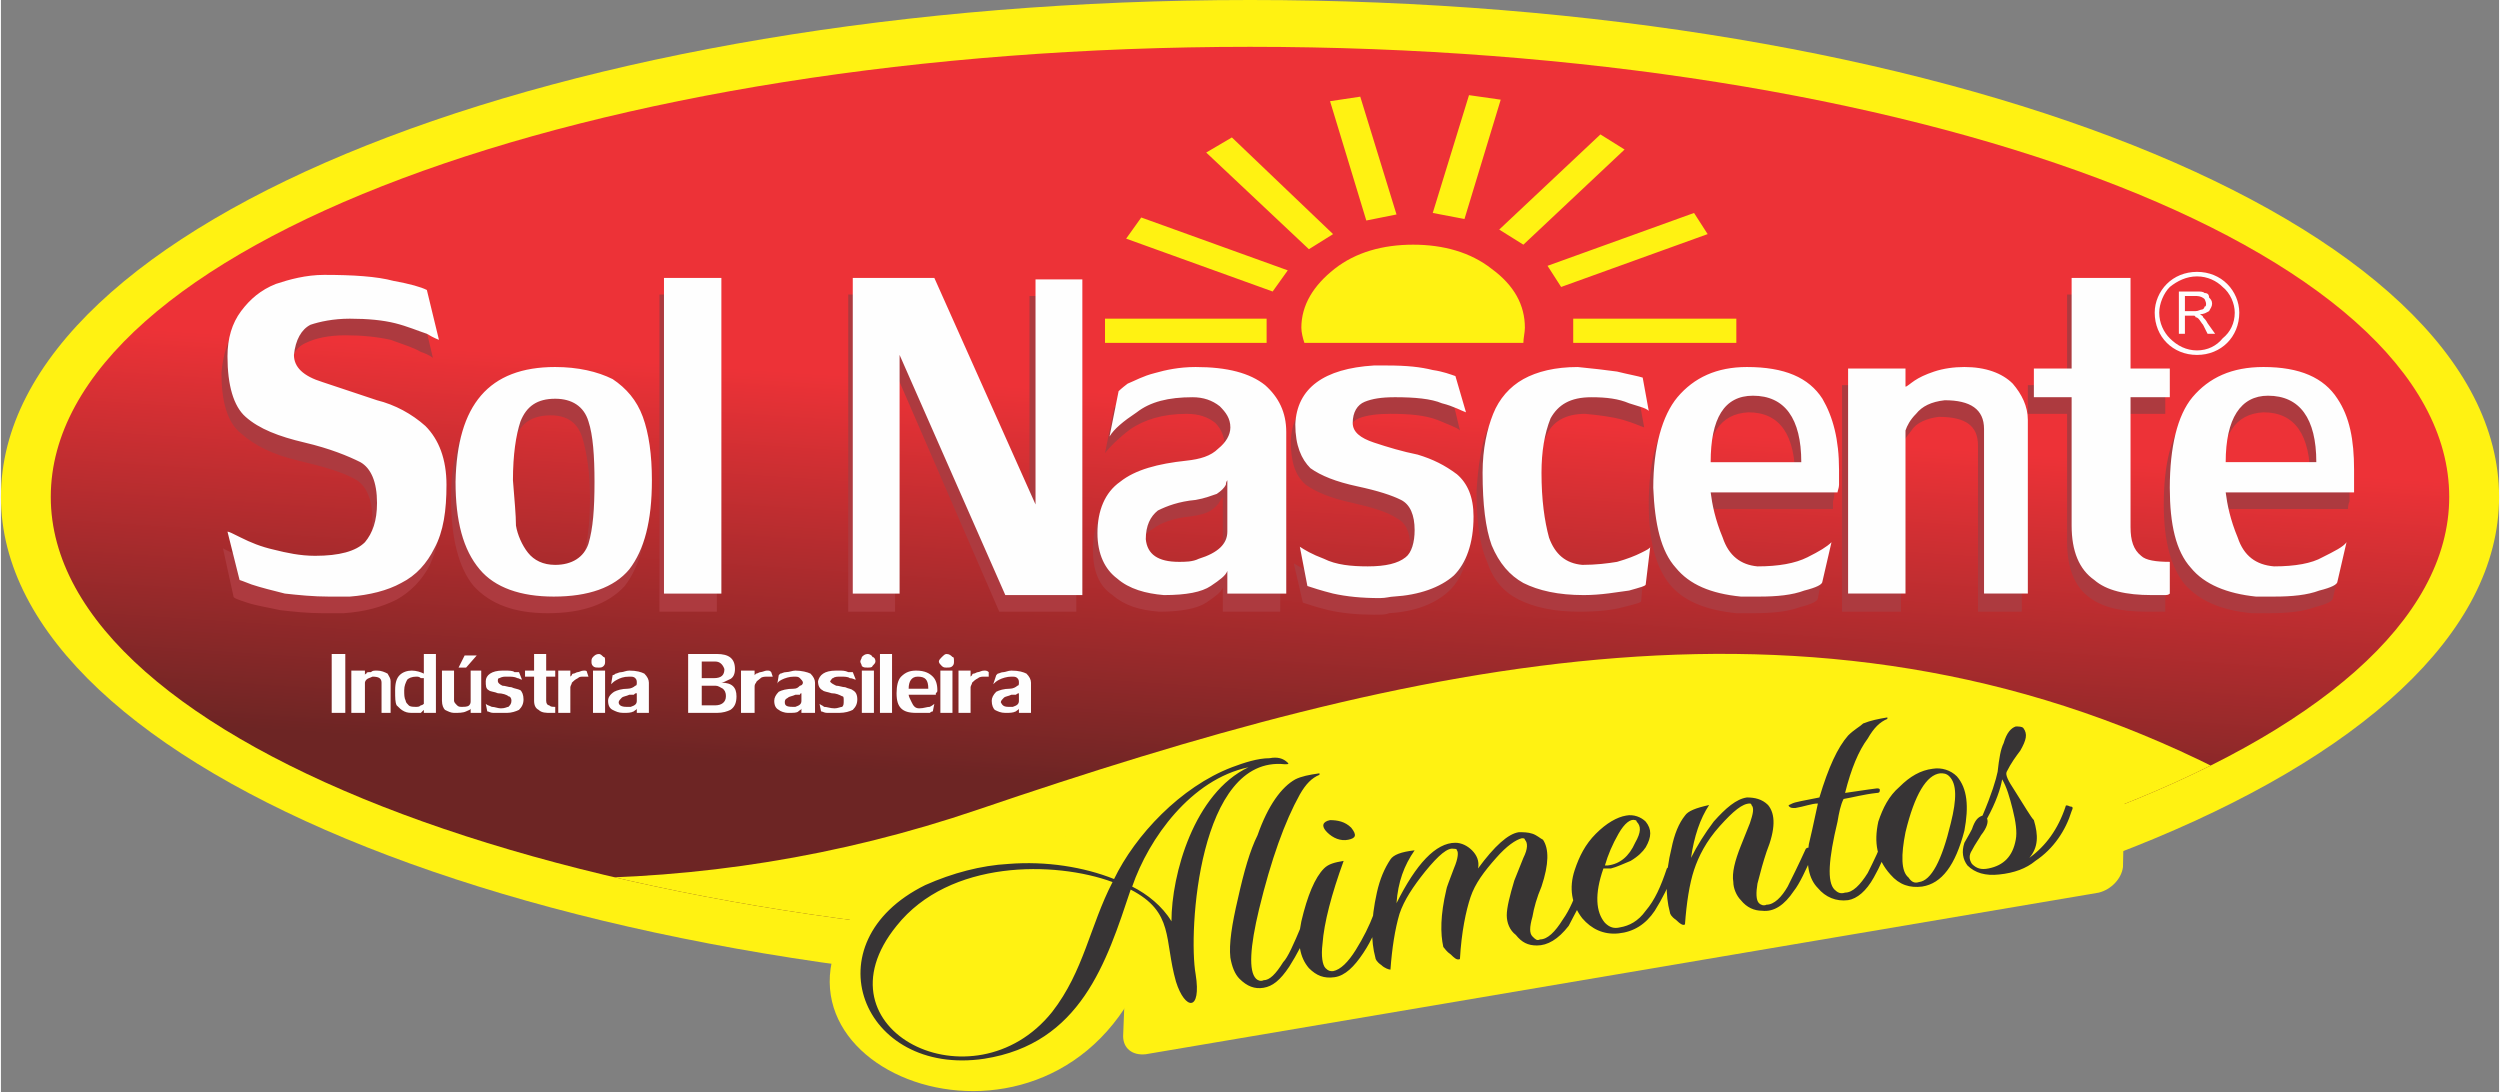 <?xml version="1.0" encoding="UTF-8"?> <svg xmlns="http://www.w3.org/2000/svg" xmlns:xlink="http://www.w3.org/1999/xlink" xml:space="preserve" width="1598px" height="698px" version="1.1" style="shape-rendering:geometricPrecision; text-rendering:geometricPrecision; image-rendering:optimizeQuality; fill-rule:evenodd; clip-rule:evenodd" viewBox="0 0 1654 723"><rect x="0" y="0" width="1654" height="723" fill="#808080" stroke="none"/> <defs> <style type="text/css"> .fil2 {fill:none} .fil0 {fill:#FFF212} .fil3 {fill:#FEFEFE;fill-rule:nonzero} .fil4 {fill:#373435;fill-rule:nonzero} .fil5 {fill:#AD3A3F;fill-rule:nonzero} .fil1 {fill:url(#id1)} </style> <clipPath id="id0"> <path d="M827 31c439,0 794,133 794,298 0,164 -355,297 -794,297 -438,0 -794,-133 -794,-297 0,-165 356,-298 794,-298z"></path> </clipPath> <linearGradient id="id1" gradientUnits="userSpaceOnUse" x1="792.705" y1="845.691" x2="861.451" y2="-186.683"> <stop offset="0" style="stop-opacity:1; stop-color:#6D2524"></stop> <stop offset="0.31" style="stop-opacity:1; stop-color:#6D2524"></stop> <stop offset="0.561" style="stop-opacity:1; stop-color:#ED3237"></stop> <stop offset="1" style="stop-opacity:1; stop-color:#ED3237"></stop> </linearGradient> </defs> <g id="Camada_x0020_1">  <g id="_1481675709536"> <path class="fil0" d="M827 0c457,0 827,147 827,329 0,181 -370,328 -827,328 -457,0 -827,-147 -827,-328 0,-182 370,-329 827,-329z"></path> <path class="fil1" d="M827 31c439,0 794,133 794,298 0,164 -355,297 -794,297 -438,0 -794,-133 -794,-297 0,-165 356,-298 794,-298z"></path> <g style="clip-path:url(#id0)"> <g> <path id="1" class="fil0" d="M1481 516c-109,146 -414,236 -768,213 -256,-16 -482,-89 -622,-188 184,52 371,58 556,-5 288,-98 563,-163 834,-20z"></path> </g> </g> <path class="fil2" d="M827 31c439,0 794,133 794,298 0,164 -355,297 -794,297 -438,0 -794,-133 -794,-297 0,-165 356,-298 794,-298z"></path> <path class="fil3" d="M228 433l0 39 -9 0 0 -39 9 0zm30 18l0 21 -6 0 0 -20c0,-3 -2,-4 -6,-4 -2,1 -3,1 -4,2 -1,1 -1,2 -1,2l0 20 -9 0 0 -28 9 0 0 3c0,0 0,-1 1,-1 0,-1 1,-1 3,-1 1,-1 2,-1 4,-1 3,0 5,1 7,2 1,2 2,3 2,5zm30 -18l0 39 -8 0 0 -2c-1,1 -1,1 -2,2 -2,0 -3,0 -5,0 -2,0 -4,0 -6,-1 -2,-1 -3,-2 -5,-4 -1,-2 -1,-5 -1,-10 0,-5 1,-8 3,-10 2,-2 5,-3 8,-3 3,0 6,1 8,2l0 -13 8 0zm-8 33l0 -17c0,0 -1,0 -2,0 -1,-1 -2,-1 -3,-1 -3,0 -5,1 -6,2 -1,2 -2,4 -2,7 0,3 0,5 1,7 0,1 1,2 2,3 1,1 3,1 5,1 1,0 2,0 3,-1 1,0 2,-1 2,-1zm20 -2c0,1 1,2 2,3 1,1 2,1 3,1 2,0 4,0 5,-1 1,-1 1,-2 1,-3l0 -20 7 0 0 28 -7 0 0 -3c0,1 -1,1 -3,2 -2,1 -5,1 -8,1 -2,0 -4,-1 -6,-2 -1,-1 -2,-3 -2,-6l0 -20 8 0 0 20zm15 -30l-7 8 -5 0 4 -8 8 0zm14 17c0,1 1,2 3,3 2,0 4,1 6,1 2,1 4,1 6,2 1,1 2,3 2,6 0,3 -1,5 -3,7 -2,1 -5,2 -8,2 -1,0 -1,0 -2,0 -3,0 -5,0 -7,0 -2,0 -3,-1 -4,-1l-1 -5c1,1 2,1 4,2 2,0 4,1 6,1 3,0 4,-1 5,-1 1,-1 2,-2 2,-4 0,-2 -1,-3 -2,-3 -1,-1 -4,-2 -7,-2 -2,-1 -5,-1 -6,-2 -2,-1 -2,-3 -2,-6 0,-4 4,-7 11,-7 0,0 1,0 1,0 0,0 1,0 1,0 2,0 5,0 6,1 2,0 3,0 3,0l2 5c-1,0 -2,-1 -3,-1 -2,-1 -4,-1 -7,-1 -2,0 -3,0 -5,1 -1,0 -1,1 -1,2zm32 -3l0 16c0,2 1,3 2,3 1,1 2,1 4,1l0 4c0,0 -1,0 -1,0 0,0 -1,0 -2,0 -3,0 -6,0 -8,-2 -2,-1 -3,-3 -3,-6l0 -16 -6 0 0 -4 6 0 0 -11 8 0 0 11 6 0 0 4 -6 0zm8 24l0 -28 8 0 0 4c0,0 0,0 1,-1 0,0 0,-1 1,-1 1,0 2,-1 3,-1 1,0 2,-1 4,-1 1,0 2,0 2,1l1 3c-1,0 -2,0 -3,0 -2,0 -3,0 -4,1 -2,1 -3,2 -4,3 0,1 -1,2 -1,3l0 17 -8 0zm23 0l0 -28 8 0 0 28 -8 0zm4 -39c1,0 2,1 3,2 1,0 1,1 1,3 0,1 0,2 -1,3 -1,1 -2,1 -3,1 -2,0 -3,0 -4,-1 -1,-1 -1,-2 -1,-3 0,-1 0,-2 1,-3 1,-1 2,-2 4,-2zm25 39l0 -3c0,1 -1,1 -2,2 -2,1 -4,1 -7,1 -3,0 -5,-1 -7,-2 -2,-1 -3,-3 -3,-6 0,-2 1,-4 4,-6 2,-1 5,-2 9,-2 2,0 4,-1 5,-2 1,0 1,-1 1,-2 0,-1 0,-2 -1,-3 -1,-1 -2,-1 -4,-1 -4,0 -6,1 -8,2 -2,1 -3,2 -4,3l1 -6c0,0 1,0 2,-1 1,0 2,-1 4,-1 1,0 3,-1 5,-1 5,0 8,1 10,2 2,2 3,4 3,6l0 20 -8 0zm-4 -4c3,-1 4,-2 4,-4l0 -6c0,0 0,0 0,1 -1,0 -1,0 -2,1 0,0 -1,0 -3,0 -2,1 -4,1 -5,2 -1,1 -2,2 -2,3 0,2 2,3 5,3 1,0 2,0 3,0zm57 -35c8,0 12,3 12,10 0,3 -1,6 -4,7 -2,1 -4,2 -5,2 7,0 10,3 10,9 0,4 -1,7 -4,9 -2,1 -5,2 -9,2l-19 0 0 -39 19 0zm-1 34c4,0 7,-2 7,-6 0,-3 -1,-4 -2,-5 -2,-1 -3,-2 -5,-2l-9 0 0 13 9 0zm6 -24c-1,-3 -3,-5 -6,-5l-9 0 0 11 8 0c5,0 7,-2 7,-6zm11 29l0 -28 9 0 0 4c0,0 0,0 0,-1 0,0 1,-1 1,-1 1,0 2,-1 3,-1 1,0 3,-1 4,-1 2,0 2,0 3,1l1 3c-1,0 -2,0 -3,0 -2,0 -4,0 -5,1 -1,1 -3,2 -3,3 -1,1 -1,2 -1,3l0 17 -9 0zm40 0l0 -3c0,1 -1,1 -2,2 -1,1 -3,1 -7,1 -2,0 -5,-1 -6,-2 -2,-1 -3,-3 -3,-6 0,-2 1,-4 3,-6 2,-1 5,-2 10,-2 2,0 3,-1 4,-2 1,0 2,-1 2,-2 0,-1 -1,-2 -2,-3 -1,-1 -2,-1 -4,-1 -3,0 -6,1 -8,2 -2,1 -3,2 -3,3l1 -6c0,0 0,0 1,-1 1,0 2,-1 4,-1 2,0 4,-1 6,-1 4,0 8,1 10,2 2,2 3,4 3,6l0 20 -9 0zm-4 -4c3,-1 4,-2 4,-4l0 -6c0,0 0,0 0,1 0,0 -1,0 -1,1 -1,0 -2,0 -3,0 -2,1 -4,1 -5,2 -2,1 -2,2 -2,3 0,2 1,3 5,3 0,0 1,0 2,0zm23 -17c0,1 2,2 4,3 2,0 4,1 6,1 2,1 4,1 5,2 2,1 3,3 3,6 0,3 -1,5 -3,7 -2,1 -5,2 -9,2 0,0 -1,0 -2,0 -2,0 -4,0 -6,0 -2,0 -3,-1 -4,-1l-1 -5c1,1 2,1 3,2 2,0 4,1 7,1 2,0 4,-1 5,-1 1,-1 1,-2 1,-4 0,-2 0,-3 -1,-3 -2,-1 -4,-2 -7,-2 -3,-1 -5,-1 -6,-2 -2,-1 -3,-3 -3,-6 1,-4 4,-7 12,-7 0,0 0,0 1,0 0,0 0,0 1,0 2,0 4,0 6,1 2,0 3,0 3,0l2 5c-1,0 -2,-1 -4,-1 -1,-1 -4,-1 -6,-1 -2,0 -4,0 -5,1 -1,0 -1,1 -2,2zm21 21l0 -28 8 0 0 28 -8 0zm4 -39c1,0 3,1 3,2 1,0 2,1 2,3 0,1 -1,2 -2,3 0,1 -2,1 -3,1 -2,0 -3,0 -4,-1 0,-1 -1,-2 -1,-3 0,-1 1,-2 1,-3 1,-1 2,-2 4,-2zm8 39l0 -39 8 0 0 39 -8 0zm19 -12c0,1 1,3 2,5 1,2 2,4 5,4 3,0 5,-1 7,-1 2,-1 3,-2 3,-2l-1 5c0,0 -1,0 -2,1 -2,0 -4,0 -7,0 -1,0 -2,0 -2,0 -5,0 -8,-1 -10,-3 -2,-2 -3,-5 -3,-10 0,-5 1,-9 3,-11 3,-3 6,-4 10,-4 6,0 9,2 11,4 2,2 3,5 3,9 0,1 0,1 -1,2 0,0 0,0 0,1l-18 0zm6 -12c-4,0 -6,3 -6,8l13 0c0,-6 -2,-8 -7,-8zm15 24l0 -28 8 0 0 28 -8 0zm4 -39c2,0 3,1 4,2 1,0 1,1 1,3 0,1 0,2 -1,3 -1,1 -2,1 -4,1 -1,0 -2,0 -3,-1 -1,-1 -2,-2 -2,-3 0,-1 1,-2 2,-3 1,-1 2,-2 3,-2zm8 39l0 -28 8 0 0 4c0,0 0,0 1,-1 0,0 0,-1 1,-1 1,0 2,-1 3,-1 1,0 2,-1 4,-1 1,0 2,0 3,1l0 3c-1,0 -2,0 -3,0 -1,0 -3,0 -4,1 -2,1 -3,2 -4,3 0,1 -1,2 -1,3l0 17 -8 0zm40 0l0 -3c0,1 -1,1 -2,2 -2,1 -4,1 -7,1 -3,0 -5,-1 -7,-2 -1,-1 -2,-3 -2,-6 0,-2 1,-4 3,-6 2,-1 5,-2 9,-2 2,0 4,-1 5,-2 1,0 1,-1 1,-2 0,-1 0,-2 -1,-3 -1,-1 -2,-1 -4,-1 -3,0 -6,1 -8,2 -2,1 -3,2 -4,3l2 -6c0,0 0,0 1,-1 1,0 2,-1 4,-1 1,0 3,-1 5,-1 5,0 8,1 10,2 2,2 3,4 3,6l0 20 -8 0zm-4 -4c3,-1 4,-2 4,-4l0 -6c0,0 0,0 0,1 0,0 -1,0 -2,1 0,0 -1,0 -3,0 -2,1 -4,1 -5,2 -1,1 -2,2 -2,3 1,2 2,3 5,3 1,0 2,0 3,0z"></path> <path class="fil0" d="M761 618l630 -107c9,-1 16,4 15,12l-1 51c-1,8 -8,15 -16,17l-631 107c-9,1 -15,-4 -15,-12l2 -51c0,-8 7,-16 16,-17z"></path> <path class="fil0" d="M784 687c-16,-5 -25,-32 -27,-44 -61,145 -269,67 -191,-40 35,-49 111,-58 165,-45 24,-37 99,-101 145,-65l19 -2c2,9 14,60 34,55 20,-5 50,-1 64,-9 23,-12 45,9 54,0 16,-14 118,-33 137,-23 21,-7 21,-48 59,-56 24,-5 26,3 43,21 -31,26 -1,3 21,15 14,-55 85,-30 50,20 5,8 40,-5 43,15 -15,-3 -19,6 -28,12l0 0c-7,5 -9,7 -18,12l0 0c-2,2 -3,4 -6,4l0 0c-3,0 -6,1 -8,2l0 0c-6,3 -12,3 -18,4l0 0c-6,1 -12,3 -17,3l0 1c-28,5 -53,11 -80,19l0 0c-12,4 -21,11 -36,14 -25,-1 -55,-5 -79,-1l0 0c-15,4 -30,11 -46,14 -39,9 -83,-7 -120,12l-2 0 0 0c-1,0 -3,1 -5,1l0 0c-15,5 -25,19 -43,23l0 0c-12,2 -28,13 -40,4 -18,-24 -49,4 -58,26 -4,9 -3,10 -12,8z"></path> <path class="fil4" d="M852 505c1,1 0,1 -2,1 -57,-6 -64,111 -59,139 4,25 -7,24 -13,5 -8,-28 -1,-46 -30,-61 -16,48 -33,102 -97,112 -81,12 -116,-77 -39,-115 18,-8 37,-13 55,-14 25,-2 50,2 70,10 14,-29 44,-61 78,-74 8,-3 17,-6 25,-6 5,-1 9,0 12,3zm-26 3c-38,8 -66,47 -77,79 10,5 20,13 26,23 0,-31 15,-85 51,-102zm-90 76c-38,-14 -108,-15 -143,29 -56,69 51,122 103,57 21,-27 25,-57 40,-86zm137 -72l0 1c-5,2 -9,6 -13,13 -10,18 -19,43 -27,76 -6,25 -7,41 -2,46 1,1 3,2 5,1 4,0 8,-4 13,-12 3,-3 7,-12 12,-24 1,-2 2,-2 3,-2 2,1 2,2 2,3 -3,9 -8,18 -13,26 -6,9 -11,13 -17,14 -6,1 -11,-1 -16,-6 -3,-3 -5,-8 -6,-14 -1,-9 1,-22 5,-39 4,-18 8,-32 13,-42 7,-20 16,-32 25,-37 4,-2 9,-3 16,-4zm21 36c4,5 3,7 -2,8 -5,1 -10,-1 -14,-5 -4,-4 -3,-7 2,-8 5,0 10,1 14,5zm-5 22c-8,22 -13,41 -14,55 -1,8 0,14 2,16 2,2 3,2 5,2 5,-1 10,-6 15,-14 5,-8 9,-16 12,-24 1,-1 2,-2 3,-1 2,0 2,1 1,3 -2,7 -5,15 -11,24 -6,9 -12,15 -19,16 -7,1 -12,-1 -17,-6 -6,-7 -8,-17 -5,-31 4,-17 9,-29 15,-35 3,-3 7,-4 13,-5zm160 14c1,1 1,2 1,4 -3,9 -8,17 -12,25 -7,9 -14,13 -21,13 -6,0 -10,-2 -14,-7 -4,-3 -6,-8 -6,-13 0,-5 2,-13 5,-23 2,-5 4,-10 6,-15 3,-6 3,-10 1,-12 0,-1 -1,-1 -2,-1 -4,1 -10,5 -17,13 -8,9 -14,17 -17,26 -3,9 -6,23 -7,41 -2,1 -4,-1 -6,-3 -3,-2 -4,-4 -5,-5 -2,-9 -2,-21 2,-38 0,-1 2,-6 5,-14 3,-7 3,-11 2,-12 0,-1 -1,-1 -2,-1 -4,-1 -10,4 -19,15 -8,10 -14,19 -17,28 -3,10 -5,23 -6,37 -1,0 -4,-1 -6,-3 -3,-2 -4,-4 -4,-5 -3,-11 -3,-25 1,-43 2,-9 5,-16 9,-22 2,-3 7,-5 16,-6 -7,10 -11,21 -12,35 13,-26 26,-40 39,-40 4,0 8,2 11,5 3,3 5,7 4,12 11,-15 20,-23 27,-24 3,0 6,0 9,1 3,1 5,3 7,4 4,6 4,16 -1,31 -3,7 -5,14 -6,20 -2,7 -2,11 0,13 2,2 3,3 5,2 5,0 10,-5 15,-13 5,-7 8,-15 11,-23 1,-2 2,-2 4,-2zm40 -40c4,5 4,10 0,17 -2,3 -5,6 -10,9 -5,2 -9,4 -13,5 -2,0 -3,0 -5,0 -6,17 -5,29 1,36 3,3 6,4 10,3 6,-1 12,-4 17,-11 6,-7 10,-16 14,-28 1,-1 2,-2 3,-1 2,0 2,1 2,3 -4,10 -8,18 -13,26 -6,9 -14,14 -24,15 -10,1 -18,-3 -24,-10 -7,-9 -9,-20 -5,-32 3,-9 7,-17 14,-24 7,-7 14,-11 20,-12 5,-1 10,1 13,4zm-7 -1c-3,-1 -7,2 -11,9 -4,7 -7,14 -9,21 0,0 1,0 2,0 8,-1 14,-6 18,-15 4,-7 4,-11 1,-14 0,-1 -1,-1 -1,-1zm116 19c2,0 2,1 2,3 -5,11 -9,20 -13,25 -6,9 -13,14 -21,13 -5,0 -10,-2 -14,-7 -3,-3 -5,-8 -5,-12 -1,-6 1,-14 5,-24 2,-5 4,-10 6,-15 2,-6 3,-10 1,-12 0,-1 -1,-1 -1,-1 -5,0 -11,5 -20,15 -9,10 -14,20 -17,29 -3,9 -5,22 -6,36 -1,1 -3,0 -6,-3 -3,-2 -4,-4 -4,-5 -3,-11 -3,-26 1,-42 2,-10 5,-17 9,-22 2,-3 7,-5 16,-7 -6,9 -10,21 -12,35 4,-8 9,-16 15,-24 8,-9 15,-15 22,-16 5,0 10,1 14,5 5,6 5,16 -1,31 -2,6 -4,13 -6,21 -1,6 -1,11 1,13 1,1 3,2 5,1 5,0 10,-5 14,-12 3,-6 7,-14 12,-25 1,-1 2,-1 3,0zm51 -87l0 1c-5,2 -9,6 -13,13 -6,8 -11,20 -15,36 13,-2 21,-3 21,-3 1,0 2,0 2,1 0,1 0,2 -2,2 -9,1 -16,3 -22,4 -2,4 -3,9 -4,15 -6,25 -7,40 -2,45 2,2 4,3 7,2 5,0 10,-5 15,-13 4,-8 8,-16 11,-25 1,-1 2,-1 3,-1 1,1 1,2 1,4 -3,9 -7,18 -11,25 -5,9 -11,14 -17,15 -8,1 -15,-2 -20,-8 -6,-6 -8,-16 -6,-29 1,-4 3,-13 6,-27 -4,0 -9,2 -15,3 -2,0 -3,0 -4,-1 -1,-1 0,-1 2,-2 2,-1 8,-2 18,-4 6,-20 12,-33 19,-41 4,-4 8,-6 10,-8 5,-2 10,-3 16,-4zm46 39c7,8 8,20 5,36 -6,23 -15,35 -28,37 -8,1 -15,-1 -21,-8 -9,-10 -11,-21 -8,-35 3,-9 7,-17 14,-23 7,-7 14,-11 22,-12 6,-1 12,1 16,5zm-11 -2c-9,1 -17,14 -23,39 -3,15 -3,26 2,30 2,3 4,4 7,3 8,-1 15,-14 21,-39 4,-16 4,-26 -1,-31 -2,-2 -4,-2 -6,-2zm55 -30c3,4 2,8 -2,15 -3,4 -6,8 -9,14 -1,2 1,6 5,12 7,11 11,18 13,20 3,10 3,18 -3,25 11,-8 19,-19 24,-34 0,-1 1,-1 3,0 2,0 2,1 1,3 -4,13 -12,25 -24,33 -6,5 -14,8 -24,9 -9,1 -16,-1 -21,-6 -3,-4 -4,-9 -2,-15 1,-2 3,-5 5,-9 2,-6 4,-8 7,-9 6,-14 9,-24 10,-29 1,-9 2,-15 4,-19 2,-7 5,-10 8,-11 2,0 4,0 5,1zm-14 34c-1,6 -4,15 -10,26 1,2 0,6 -4,11 -1,2 -4,6 -6,10 -2,3 -2,6 0,9 3,3 6,4 11,3 10,-2 16,-8 18,-19 1,-5 0,-12 -2,-20 -2,-8 -4,-15 -7,-20z"></path> <g> <path class="fil5" d="M191 246c0,8 6,14 18,18 12,5 24,8 37,12 12,3 23,9 32,18 9,8 14,21 14,38 0,18 -3,31 -8,42 -5,10 -13,18 -22,23 -10,5 -21,8 -35,9 -3,0 -8,0 -14,0 -10,0 -19,-1 -28,-2 -9,-2 -16,-3 -22,-5 -6,-2 -9,-3 -9,-4l-7 -32c0,0 3,2 9,4 6,3 13,6 21,8 8,2 18,4 28,4 16,0 27,-3 32,-9 6,-5 9,-14 9,-26 0,-13 -4,-23 -12,-27 -7,-4 -20,-8 -37,-12 -17,-4 -29,-10 -38,-18 -9,-7 -13,-21 -13,-40 1,-12 4,-22 10,-30 5,-8 13,-14 22,-17 10,-4 21,-6 32,-7 20,0 35,1 46,4 11,2 19,4 22,6l8 34c0,0 -2,-2 -8,-4 -5,-3 -12,-5 -20,-8 -9,-2 -19,-3 -30,-3 -11,0 -20,2 -26,5 -7,3 -10,9 -11,19zm172 8c16,0 29,3 38,9 10,5 17,13 21,25 4,11 6,25 6,42 0,26 -5,45 -15,58 -11,12 -28,18 -51,18 -22,0 -38,-6 -49,-18 -10,-12 -15,-32 -15,-58 0,-51 22,-76 65,-76zm-27 76c0,13 1,22 2,29 1,7 3,13 7,18 4,6 10,8 19,8 11,0 18,-5 21,-14 3,-10 5,-23 5,-41 0,-17 -2,-30 -5,-40 -3,-10 -10,-15 -21,-15 -12,0 -20,5 -23,15 -3,9 -5,23 -5,40zm100 75l0 -210 38 0 0 210 -38 0zm245 -60l0 -149 31 0 0 209 -51 0 -69 -159 0 159 -31 0 0 -210 54 0 66 150zm128 60l0 -16c-1,3 -5,6 -11,10 -6,4 -17,6 -31,6 -13,-1 -23,-4 -31,-11 -9,-6 -13,-16 -13,-30 0,-15 5,-27 15,-34 10,-8 24,-12 44,-14 9,-1 16,-3 21,-8 5,-4 7,-9 7,-14 0,-5 -2,-10 -6,-14 -5,-4 -11,-6 -19,-6 -16,0 -28,4 -37,10 -8,6 -14,12 -17,16l6 -30c0,0 2,-2 6,-4 4,-3 10,-6 18,-8 7,-2 16,-3 26,-3 21,0 37,3 46,11 10,8 14,18 14,31l0 108 -38 0zm-19 -24c12,-4 19,-10 19,-18l0 -34c0,0 -1,1 -2,3 -1,2 -3,4 -6,6 -3,2 -7,3 -14,4 -10,1 -19,4 -24,8 -6,3 -9,9 -9,18 1,10 9,15 23,15 4,0 8,0 13,-2zm102 -90c0,6 4,10 14,13 9,3 19,6 29,8 9,3 18,7 25,13 8,6 11,15 12,28 0,18 -5,31 -14,39 -9,8 -22,13 -39,14 -2,1 -5,1 -10,1 -11,0 -21,-1 -30,-3 -8,-2 -14,-4 -17,-5l-6 -26c3,2 9,5 17,8 8,4 17,5 29,6 12,0 20,-2 24,-6 5,-4 7,-11 7,-19 0,-10 -3,-16 -9,-19 -6,-4 -16,-7 -29,-10 -14,-3 -24,-7 -31,-12 -7,-6 -10,-15 -10,-29 1,-24 18,-37 52,-39 1,0 3,0 5,0 2,0 3,0 4,0 12,0 22,1 29,3 8,2 13,3 16,4l6 25c-2,-2 -8,-4 -15,-7 -8,-3 -18,-4 -31,-4 -9,0 -16,1 -21,3 -5,2 -7,7 -7,14zm194 107c0,1 -4,2 -12,4 -7,2 -17,3 -29,3 -17,0 -30,-3 -40,-8 -10,-5 -17,-13 -21,-25 -5,-11 -7,-27 -7,-47 1,-16 3,-30 7,-40 5,-10 11,-18 20,-23 10,-5 22,-7 37,-7 10,0 18,1 26,2 8,2 13,3 17,4l4 22c-3,-1 -7,-3 -14,-5 -7,-2 -15,-3 -25,-4 -13,0 -22,5 -26,15 -4,9 -7,21 -7,36 0,17 2,31 6,42 3,11 11,17 22,18 9,0 16,-1 23,-2 6,-2 11,-4 15,-6 4,-2 6,-3 6,-4l-2 25zm43 -61c0,8 3,18 7,30 5,12 13,18 24,19 14,0 25,-2 33,-6 8,-4 13,-7 15,-10l-5 26c0,2 -4,4 -12,6 -8,3 -18,4 -31,4 -5,0 -8,0 -11,0 -20,-2 -35,-8 -44,-19 -9,-11 -14,-28 -14,-53 0,-27 5,-47 16,-60 10,-13 26,-20 46,-20 24,0 41,7 50,21 7,12 11,27 11,47 0,4 0,7 -1,10 0,2 0,4 0,5l-84 0zm28 -64c-19,1 -28,15 -28,44l59 0c0,-29 -10,-44 -31,-44zm181 17l0 115 -29 0 0 -110c0,-13 -8,-19 -26,-19 -8,1 -15,4 -18,9 -4,5 -6,8 -7,11l0 109 -39 0 0 -150 39 0 0 12c1,0 2,-2 6,-4 3,-2 7,-4 13,-6 6,-2 12,-3 20,-3 14,0 24,4 31,11 7,7 10,15 10,25zm69 -16l0 87c0,8 2,14 7,18 3,3 9,4 19,4l0 22c-1,0 -3,0 -5,0 -2,0 -4,0 -7,0 -18,0 -30,-3 -39,-10 -9,-7 -14,-19 -14,-36l0 -85 -26 0 0 -19 26 0 0 -60 39 0 0 60 26 0 0 19 -26 0zm63 63c1,8 3,18 7,30 5,12 13,18 24,19 14,0 25,-2 33,-6 8,-4 13,-7 16,-10l-6 26c0,2 -4,4 -12,6 -8,3 -18,4 -31,4 -4,0 -8,0 -11,0 -20,-2 -34,-8 -44,-19 -9,-11 -14,-28 -14,-53 0,-27 5,-47 16,-60 10,-13 26,-20 46,-20 25,0 41,7 50,21 7,12 11,27 11,47 0,4 0,7 0,10 -1,2 -1,4 -1,5l-84 0zm28 -64c-19,1 -28,15 -28,44l59 0c0,-29 -10,-44 -31,-44z"></path> <path class="fil3" d="M194 235c0,8 6,14 19,18 12,4 24,8 36,12 12,3 23,9 32,17 9,9 14,22 14,39 0,17 -2,31 -8,42 -5,10 -12,18 -22,23 -9,5 -21,8 -34,9 -4,0 -8,0 -14,0 -10,0 -20,-1 -29,-2 -8,-2 -16,-4 -22,-6 -5,-2 -8,-3 -8,-3l-8 -32c1,0 3,1 9,4 6,3 13,6 22,8 8,2 17,4 27,4 16,0 27,-3 33,-9 5,-6 8,-14 8,-26 0,-14 -4,-23 -11,-27 -8,-4 -20,-9 -37,-13 -17,-4 -30,-9 -39,-17 -8,-7 -12,-21 -12,-40 0,-12 3,-22 9,-30 6,-8 13,-14 23,-18 9,-3 20,-6 32,-6 19,0 35,1 46,4 11,2 18,4 22,6l8 33c0,0 -3,-1 -8,-4 -6,-2 -13,-5 -21,-7 -8,-2 -18,-3 -30,-3 -11,0 -20,2 -26,4 -6,3 -10,10 -11,20zm173 8c15,0 28,3 38,8 9,6 16,14 20,25 4,11 6,25 6,42 0,27 -5,46 -15,59 -10,12 -27,18 -50,18 -22,0 -39,-6 -49,-18 -11,-13 -16,-32 -16,-58 1,-51 22,-76 66,-76zm-28 75c1,13 2,23 2,30 1,6 4,13 8,18 4,5 10,8 18,8 11,0 19,-5 22,-14 3,-10 4,-23 4,-41 0,-17 -1,-31 -4,-40 -3,-10 -11,-15 -22,-15 -12,0 -19,5 -23,15 -3,9 -5,22 -5,39zm100 75l0 -209 38 0 0 209 -38 0zm246 -59l0 -149 31 0 0 209 -51 0 -70 -159 0 158 -31 0 0 -209 54 0 67 150zm127 59l0 -15c-1,3 -5,6 -11,10 -6,4 -16,6 -31,6 -12,-1 -23,-4 -31,-11 -8,-6 -13,-16 -13,-30 0,-15 5,-27 15,-34 10,-8 25,-12 44,-14 9,-1 16,-3 21,-8 5,-4 8,-9 8,-14 0,-6 -3,-10 -7,-14 -5,-4 -11,-6 -18,-6 -16,0 -28,3 -37,10 -9,6 -15,11 -18,16l6 -30c0,0 2,-2 6,-5 5,-2 10,-5 18,-7 7,-2 16,-4 27,-4 21,0 36,4 46,12 9,8 14,18 14,31l0 107 -39 0zm-19 -23c13,-4 19,-10 19,-18l0 -34c0,0 -1,1 -1,3 -1,2 -3,4 -6,6 -3,1 -8,3 -14,4 -11,1 -19,4 -25,7 -5,4 -8,10 -8,19 1,10 8,15 22,15 4,0 9,0 13,-2zm102 -90c0,6 5,10 14,13 9,3 19,6 29,8 10,3 18,7 26,13 7,6 11,15 11,28 0,18 -5,31 -13,39 -9,8 -23,13 -40,14 -2,0 -5,1 -9,1 -12,0 -22,-1 -31,-3 -8,-2 -14,-4 -17,-5l-5 -26c3,2 8,5 16,8 8,4 18,5 29,5 12,0 20,-2 25,-6 4,-3 6,-10 6,-18 0,-10 -3,-17 -9,-20 -6,-3 -15,-6 -29,-9 -14,-3 -24,-7 -31,-12 -6,-6 -10,-15 -10,-29 1,-24 19,-37 52,-39 1,0 3,0 5,0 2,0 3,0 4,0 13,0 22,1 30,3 7,1 12,3 15,4l7 24c-3,-1 -8,-4 -16,-6 -7,-3 -18,-4 -31,-4 -9,0 -15,1 -20,3 -5,2 -8,7 -8,14zm194 107c0,1 -4,2 -11,4 -8,1 -18,3 -30,3 -17,0 -30,-3 -40,-8 -9,-5 -16,-13 -21,-25 -4,-11 -6,-27 -6,-48 0,-16 3,-29 7,-39 4,-10 11,-18 20,-23 9,-5 21,-8 36,-8 10,1 19,2 26,3 8,2 14,3 17,4l4 22c-2,-2 -7,-3 -13,-5 -7,-3 -15,-4 -25,-4 -14,0 -22,5 -27,14 -4,10 -6,22 -6,36 0,18 2,32 5,43 4,11 11,17 22,18 9,0 17,-1 23,-2 7,-2 12,-4 16,-6 4,-2 6,-3 6,-4l-3 25zm43 -61c1,8 3,18 8,30 4,12 12,18 23,19 14,0 25,-2 33,-6 8,-4 13,-7 16,-10l-6 26c0,2 -4,4 -12,6 -8,3 -18,4 -30,4 -5,0 -9,0 -12,0 -20,-2 -34,-8 -43,-19 -10,-11 -14,-29 -15,-53 0,-27 6,-48 16,-60 11,-13 26,-20 46,-20 25,0 41,7 50,21 7,12 11,27 11,47 0,4 0,7 0,10 0,2 -1,4 -1,5l-84 0zm28 -64c-19,0 -28,15 -28,44l60 0c0,-29 -11,-44 -32,-44zm182 16l0 115 -29 0 0 -109c0,-13 -9,-19 -26,-19 -9,1 -15,4 -19,9 -4,4 -6,8 -7,11l0 108 -38 0 0 -149 38 0 0 12c1,0 3,-2 6,-4 3,-2 7,-4 13,-6 6,-2 13,-3 20,-3 14,0 25,4 32,11 6,7 10,15 10,24zm68 -15l0 86c0,9 2,15 7,19 3,3 10,4 19,4l0 21c-1,1 -2,1 -4,1 -2,0 -5,0 -8,0 -17,0 -30,-3 -38,-10 -10,-7 -15,-19 -15,-36l0 -85 -25 0 0 -19 25 0 0 -60 39 0 0 60 26 0 0 19 -26 0zm63 63c1,8 3,18 8,30 4,12 12,18 24,19 14,0 25,-2 32,-6 8,-4 14,-7 16,-10l-6 26c0,2 -4,4 -12,6 -8,3 -18,4 -30,4 -5,0 -9,0 -12,0 -19,-2 -34,-8 -43,-19 -10,-11 -14,-29 -14,-53 0,-27 5,-48 15,-60 11,-13 26,-20 47,-20 24,0 40,7 49,21 8,12 11,27 11,47 0,4 0,7 0,10 0,2 0,4 0,5l-85 0zm28 -64c-18,0 -28,15 -28,44l60 0c0,-29 -11,-44 -32,-44z"></path> </g> <path class="fil0" d="M745 158l10 -14 97 35 -10 14 -97 -35zm-14 69l0 -16 107 0 0 16 -107 0zm302 -37l-9 -14 97 -35 9 14 -97 35zm26 -101l16 10 -67 63 -16 -10 67 -63zm-87 -26l21 3 -24 79 -21 -4 24 -78zm-92 4l20 -3 24 78 -20 4 -24 -79zm-82 34l17 -10 67 64 -16 10 -68 -64zm189 77c15,11 22,24 22,39 0,3 -1,7 -1,10l-145 0c-1,-3 -2,-7 -2,-10 0,-15 8,-28 22,-39 14,-11 32,-16 52,-16 20,0 38,5 52,16l0 0zm54 49l0 -16 108 0 0 16 -108 0z"></path> <path class="fil3" d="M1454 180l0 0 0 0c8,0 15,3 20,8 5,5 8,12 8,19l0 0 0 0 0 0 0 0c0,8 -3,15 -8,20 -5,5 -12,8 -20,8l0 0 0 0 0 0 0 0c-8,0 -15,-3 -20,-8 -5,-5 -8,-12 -8,-20l0 0 0 0 0 0 0 0c0,-7 3,-14 8,-19 5,-5 12,-8 20,-8l0 0 0 0zm0 3l0 0 0 0 0 0 0 0c-7,0 -13,3 -18,7 -4,4 -7,11 -7,17l0 0 0 0 0 0 0 0c0,7 3,13 7,17 5,5 11,8 18,8l0 0 0 0 0 0 0 0c7,0 13,-3 17,-8 5,-4 8,-10 8,-17l0 0 0 0 0 0 0 0c0,-6 -3,-13 -8,-17 -4,-4 -10,-7 -17,-7zm-12 38l0 -28 12 0c2,0 4,0 5,1 2,0 3,1 3,3 1,1 2,2 2,4 0,2 -1,3 -2,5 -2,1 -3,2 -6,2 1,1 2,1 2,2 1,1 2,2 3,4l5 7 -5 0 -3 -6c-1,-1 -2,-3 -3,-4 0,0 -1,-1 -2,-1 0,-1 -1,-1 -1,-1 -1,0 -1,0 -2,0l-4 0 0 12 -4 0zm4 -15l7 0c2,0 3,-1 4,-1 1,0 2,-1 2,-2 1,0 1,-1 1,-2 0,-1 -1,-3 -1,-3 -1,-1 -3,-2 -5,-2l-8 0 0 10z"></path> </g> </g> </svg> 